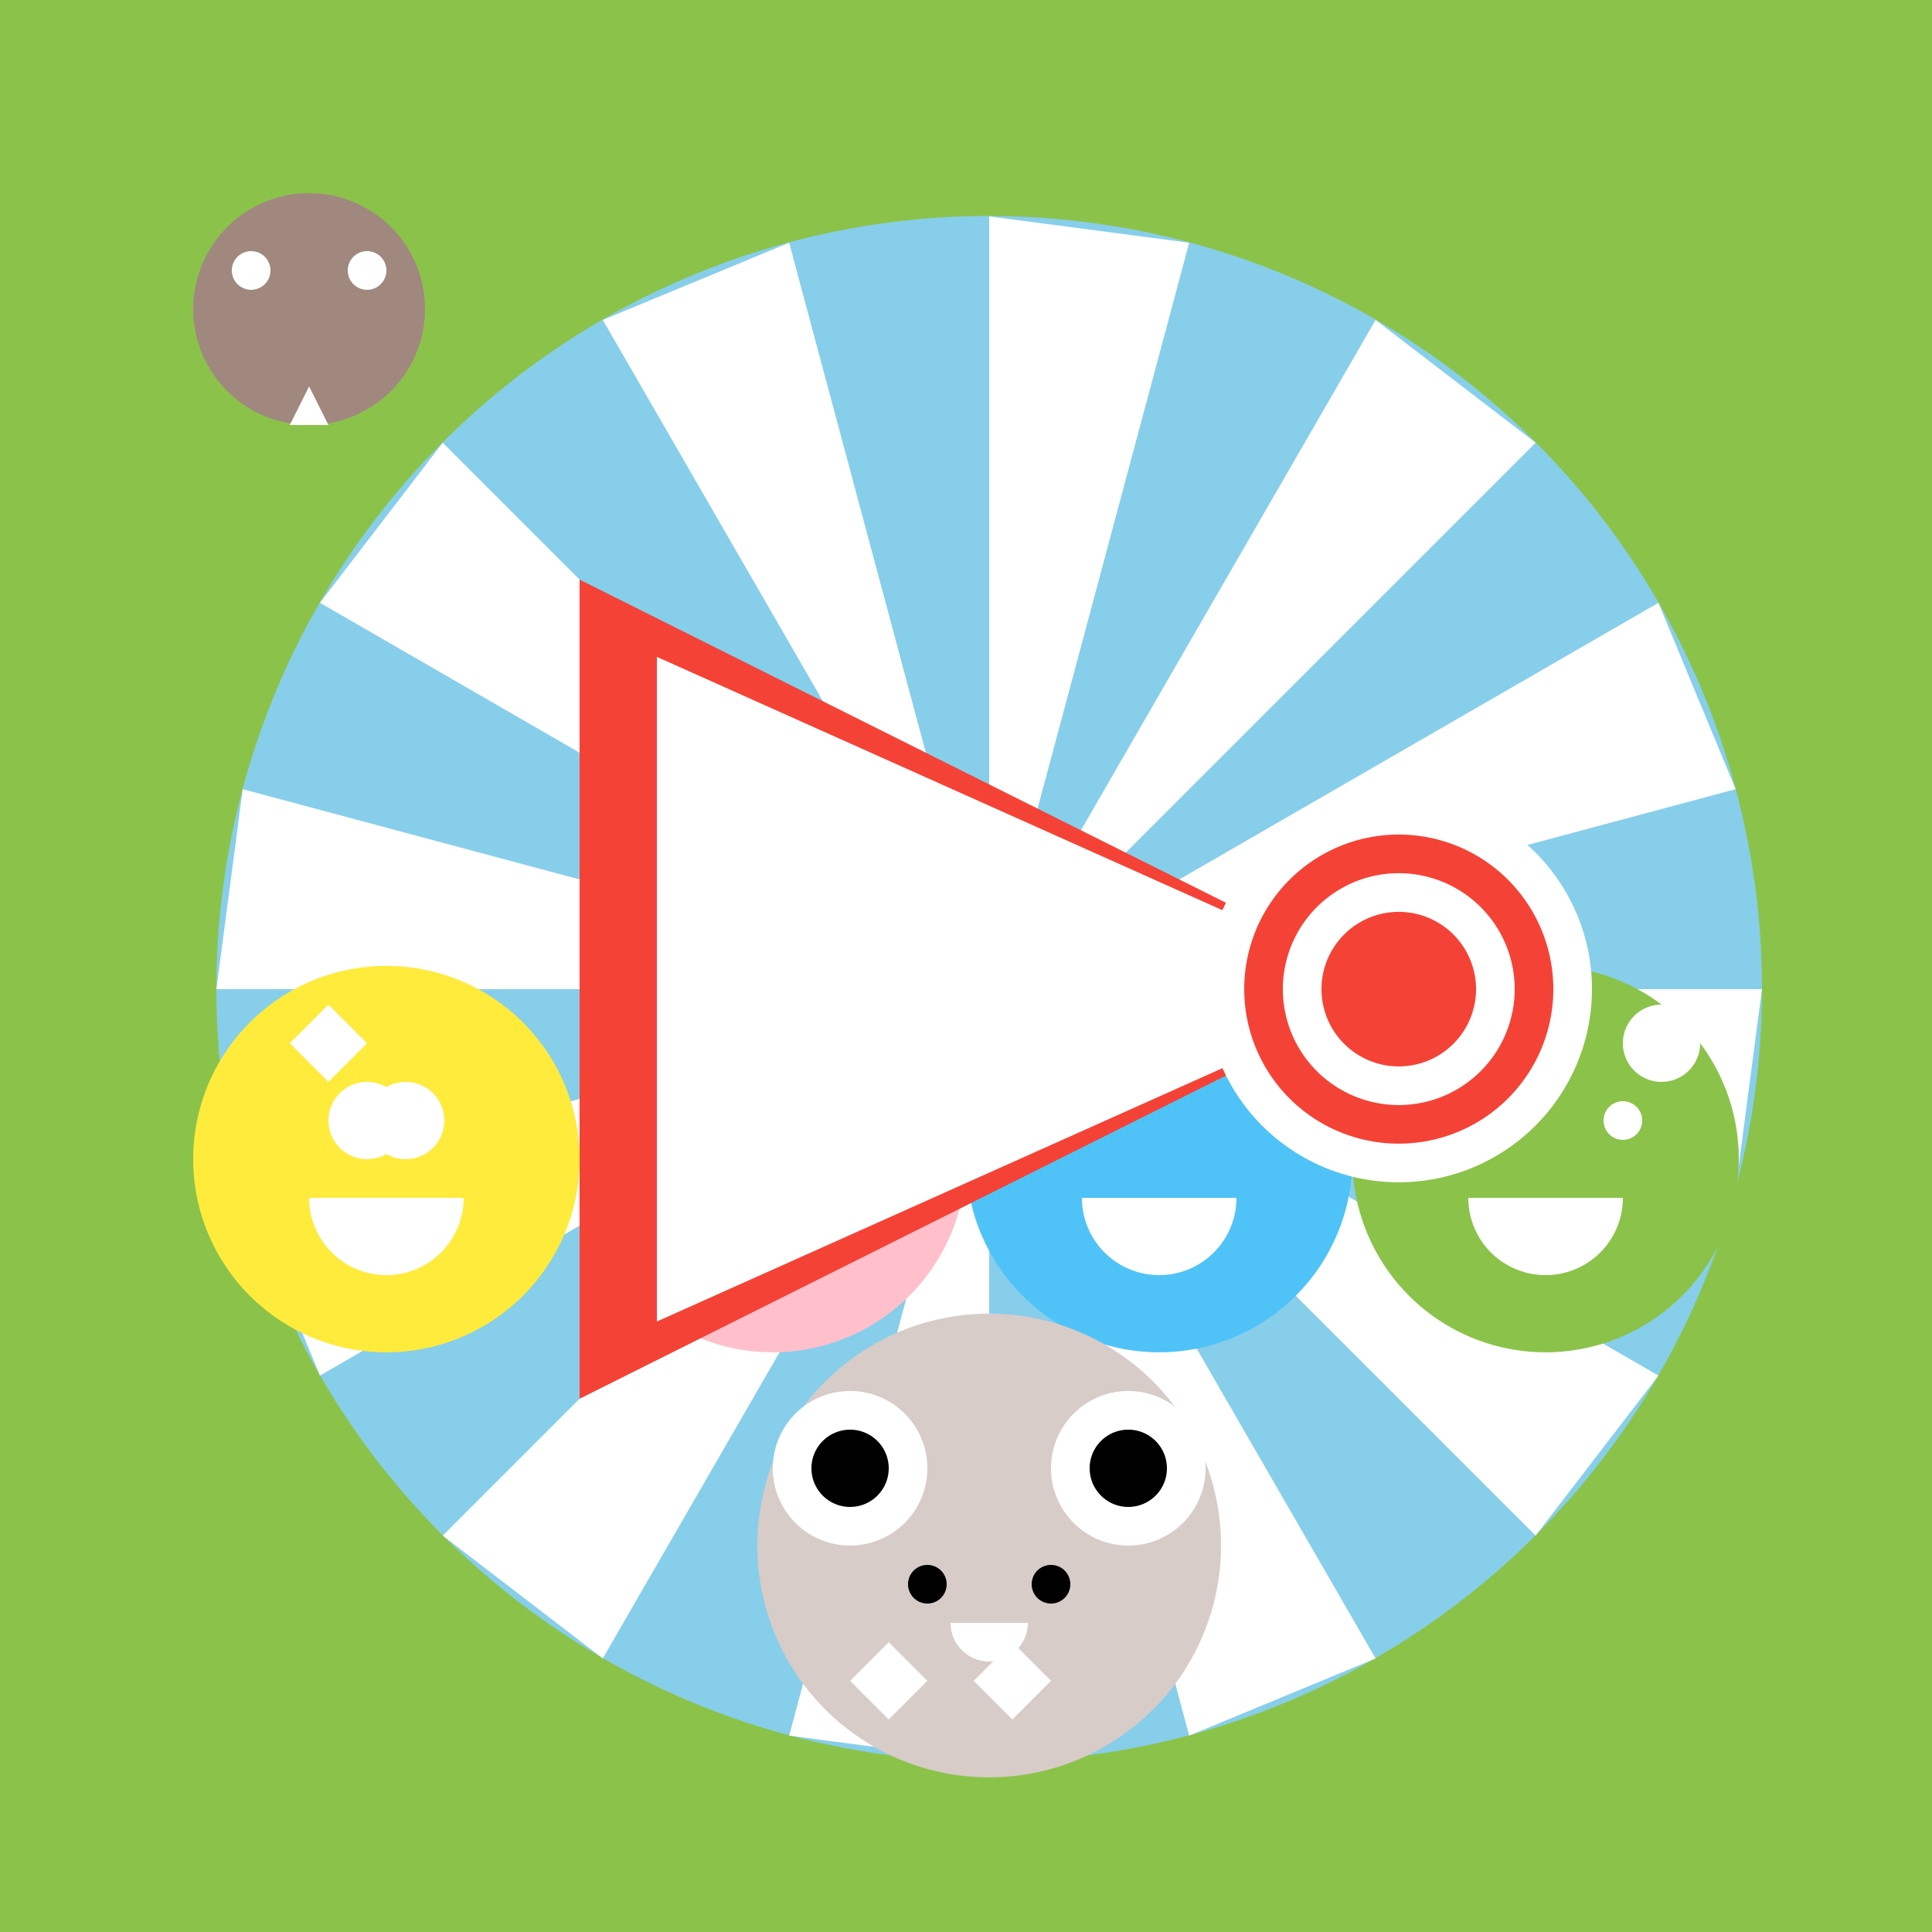 <!--

Generated by DrawGPT.
Free, open source, AI generated images in SVG, PNG, and HTML Canvas format.
https://drawgpt.ai

Created: 2023-09-26T21:10:20.643Z
Link: https://drawgpt.ai/prompt/61974/

-->
<svg xmlns="http://www.w3.org/2000/svg" xmlns:xlink="http://www.w3.org/1999/xlink" width="500" height="500"><defs/><g><rect fill="#8BC34A" stroke="none" x="0" y="0" width="512" height="512"/><path fill="#87CEEB" stroke="none" paint-order="stroke fill markers" d=" M 456 256 A 200 200 0 1 1 456 255.8"/><path fill="#FFF" stroke="none" paint-order="stroke fill markers" d=" M 256 256 L 456 256 L 449.185 307.764 L 256 256"/><path fill="#FFF" stroke="none" paint-order="stroke fill markers" d=" M 256 256 L 429.205 356 L 397.421 397.421 L 256 256"/><path fill="#FFF" stroke="none" paint-order="stroke fill markers" d=" M 256 256 L 356 429.205 L 307.764 449.185 L 256 256"/><path fill="#FFF" stroke="none" paint-order="stroke fill markers" d=" M 256 256 L 256 456 L 204.236 449.185 L 256 256"/><path fill="#FFF" stroke="none" paint-order="stroke fill markers" d=" M 256 256 L 156 429.205 L 114.579 397.421 L 256 256"/><path fill="#FFF" stroke="none" paint-order="stroke fill markers" d=" M 256 256 L 82.795 356 L 62.815 307.764 L 256 256"/><path fill="#FFF" stroke="none" paint-order="stroke fill markers" d=" M 256 256 L 56 256 L 62.815 204.236 L 256 256"/><path fill="#FFF" stroke="none" paint-order="stroke fill markers" d=" M 256 256 L 82.795 156 L 114.579 114.579 L 256 256"/><path fill="#FFF" stroke="none" paint-order="stroke fill markers" d=" M 256 256 L 156 82.795 L 204.236 62.815 L 256 256"/><path fill="#FFF" stroke="none" paint-order="stroke fill markers" d=" M 256 256 L 256 56 L 307.764 62.815 L 256 256"/><path fill="#FFF" stroke="none" paint-order="stroke fill markers" d=" M 256 256 L 356 82.795 L 397.421 114.579 L 256 256"/><path fill="#FFF" stroke="none" paint-order="stroke fill markers" d=" M 256 256 L 429.205 156 L 449.185 204.236 L 256 256"/><path fill="#FFC0CB" stroke="none" paint-order="stroke fill markers" d=" M 250 300 A 50 50 0 1 1 250 299.95"/><path fill="#FFF" stroke="none" paint-order="stroke fill markers" d=" M 240 270 A 10 10 0 1 1 240 269.99"/><path fill="#FFF" stroke="none" paint-order="stroke fill markers" d=" M 180 270 A 10 10 0 1 1 180 269.99"/><path fill="#FFF" stroke="none" paint-order="stroke fill markers" d=" M 220 310 A 20 20 0 0 1 180 310"/><path fill="#4FC3F7" stroke="none" paint-order="stroke fill markers" d=" M 350 300 A 50 50 0 1 1 350 299.95"/><path fill="#FFF" stroke="none" paint-order="stroke fill markers" d=" M 340 270 A 10 10 0 1 1 340 269.99"/><path fill="#FFF" stroke="none" paint-order="stroke fill markers" d=" M 280 270 A 10 10 0 1 1 280 269.99"/><path fill="#FFF" stroke="none" paint-order="stroke fill markers" d=" M 320 310 A 20 20 0 0 1 280 310"/><path fill="#8BC34A" stroke="none" paint-order="stroke fill markers" d=" M 450 300 A 50 50 0 1 1 450 299.95"/><path fill="#FFF" stroke="none" paint-order="stroke fill markers" d=" M 380 270 A 10 10 0 1 1 380 269.99"/><path fill="#FFF" stroke="none" paint-order="stroke fill markers" d=" M 440 270 A 10 10 0 1 1 440 269.99"/><path fill="#FFF" stroke="none" paint-order="stroke fill markers" d=" M 420 310 A 20 20 0 0 1 380 310"/><path fill="#FFF" stroke="none" paint-order="stroke fill markers" d=" M 385 290 A 5 5 0 1 1 385 289.995"/><path fill="#FFF" stroke="none" paint-order="stroke fill markers" d=" M 425 290 A 5 5 0 1 1 425 289.995"/><path fill="#FFEB3B" stroke="none" paint-order="stroke fill markers" d=" M 150 300 A 50 50 0 1 1 150 299.95"/><path fill="#FFF" stroke="none" paint-order="stroke fill markers" d=" M 105 290 A 10 10 0 1 1 105 289.99"/><path fill="#FFF" stroke="none" paint-order="stroke fill markers" d=" M 115 290 A 10 10 0 1 1 115 289.99"/><path fill="#FFF" stroke="none" paint-order="stroke fill markers" d=" M 120 310 A 20 20 0 0 1 80 310"/><path fill="#FFF" stroke="none" paint-order="stroke fill markers" d=" M 85 280 L 75 270 L 85 260 L 95 270 L 85 280"/><path fill="#D7CCC8" stroke="none" paint-order="stroke fill markers" d=" M 316 400 A 60 60 0 1 1 316 399.94"/><path fill="#FFF" stroke="none" paint-order="stroke fill markers" d=" M 240 380 A 20 20 0 1 1 240 379.98"/><path fill="#FFF" stroke="none" paint-order="stroke fill markers" d=" M 312 380 A 20 20 0 1 1 312 379.98"/><path fill="#000" stroke="none" paint-order="stroke fill markers" d=" M 230 380 A 10 10 0 1 1 230 379.99"/><path fill="#000" stroke="none" paint-order="stroke fill markers" d=" M 302 380 A 10 10 0 1 1 302 379.99"/><path fill="#000" stroke="none" paint-order="stroke fill markers" d=" M 245 410 A 5 5 0 1 1 245 409.995"/><path fill="#000" stroke="none" paint-order="stroke fill markers" d=" M 277 410 A 5 5 0 1 1 277 409.995"/><path fill="#FFF" stroke="none" paint-order="stroke fill markers" d=" M 266 420 A 10 10 0 0 1 246 420"/><path fill="#FFF" stroke="none" paint-order="stroke fill markers" d=" M 240 435 L 230 445 L 220 435 L 230 425 L 240 435"/><path fill="#FFF" stroke="none" paint-order="stroke fill markers" d=" M 272 435 L 262 445 L 252 435 L 262 425 L 272 435"/><path fill="#A1887F" stroke="none" paint-order="stroke fill markers" d=" M 110 80 A 30 30 0 1 1 110 79.97"/><path fill="#FFF" stroke="none" paint-order="stroke fill markers" d=" M 70 70 A 5 5 0 1 1 70 69.995"/><path fill="#FFF" stroke="none" paint-order="stroke fill markers" d=" M 100 70 A 5 5 0 1 1 100 69.995"/><path fill="#FFF" stroke="none" paint-order="stroke fill markers" d=" M 80 100 L 75 110 L 85 110 L 80 100"/><path fill="#F44336" stroke="none" paint-order="stroke fill markers" d=" M 150 150 L 362 256 L 150 362 L 150 150"/><path fill="#FFF" stroke="none" paint-order="stroke fill markers" d=" M 170 170 L 362 256 L 170 342 L 170 170"/><path fill="#FFF" stroke="none" paint-order="stroke fill markers" d=" M 412 256 A 50 50 0 1 1 412 255.95"/><path fill="#F44336" stroke="none" paint-order="stroke fill markers" d=" M 402 256 A 40 40 0 1 1 402 255.96"/><path fill="#FFF" stroke="none" paint-order="stroke fill markers" d=" M 392 256 A 30 30 0 1 1 392 255.97"/><path fill="#F44336" stroke="none" paint-order="stroke fill markers" d=" M 382 256 A 20 20 0 1 1 382 255.98"/></g></svg>
